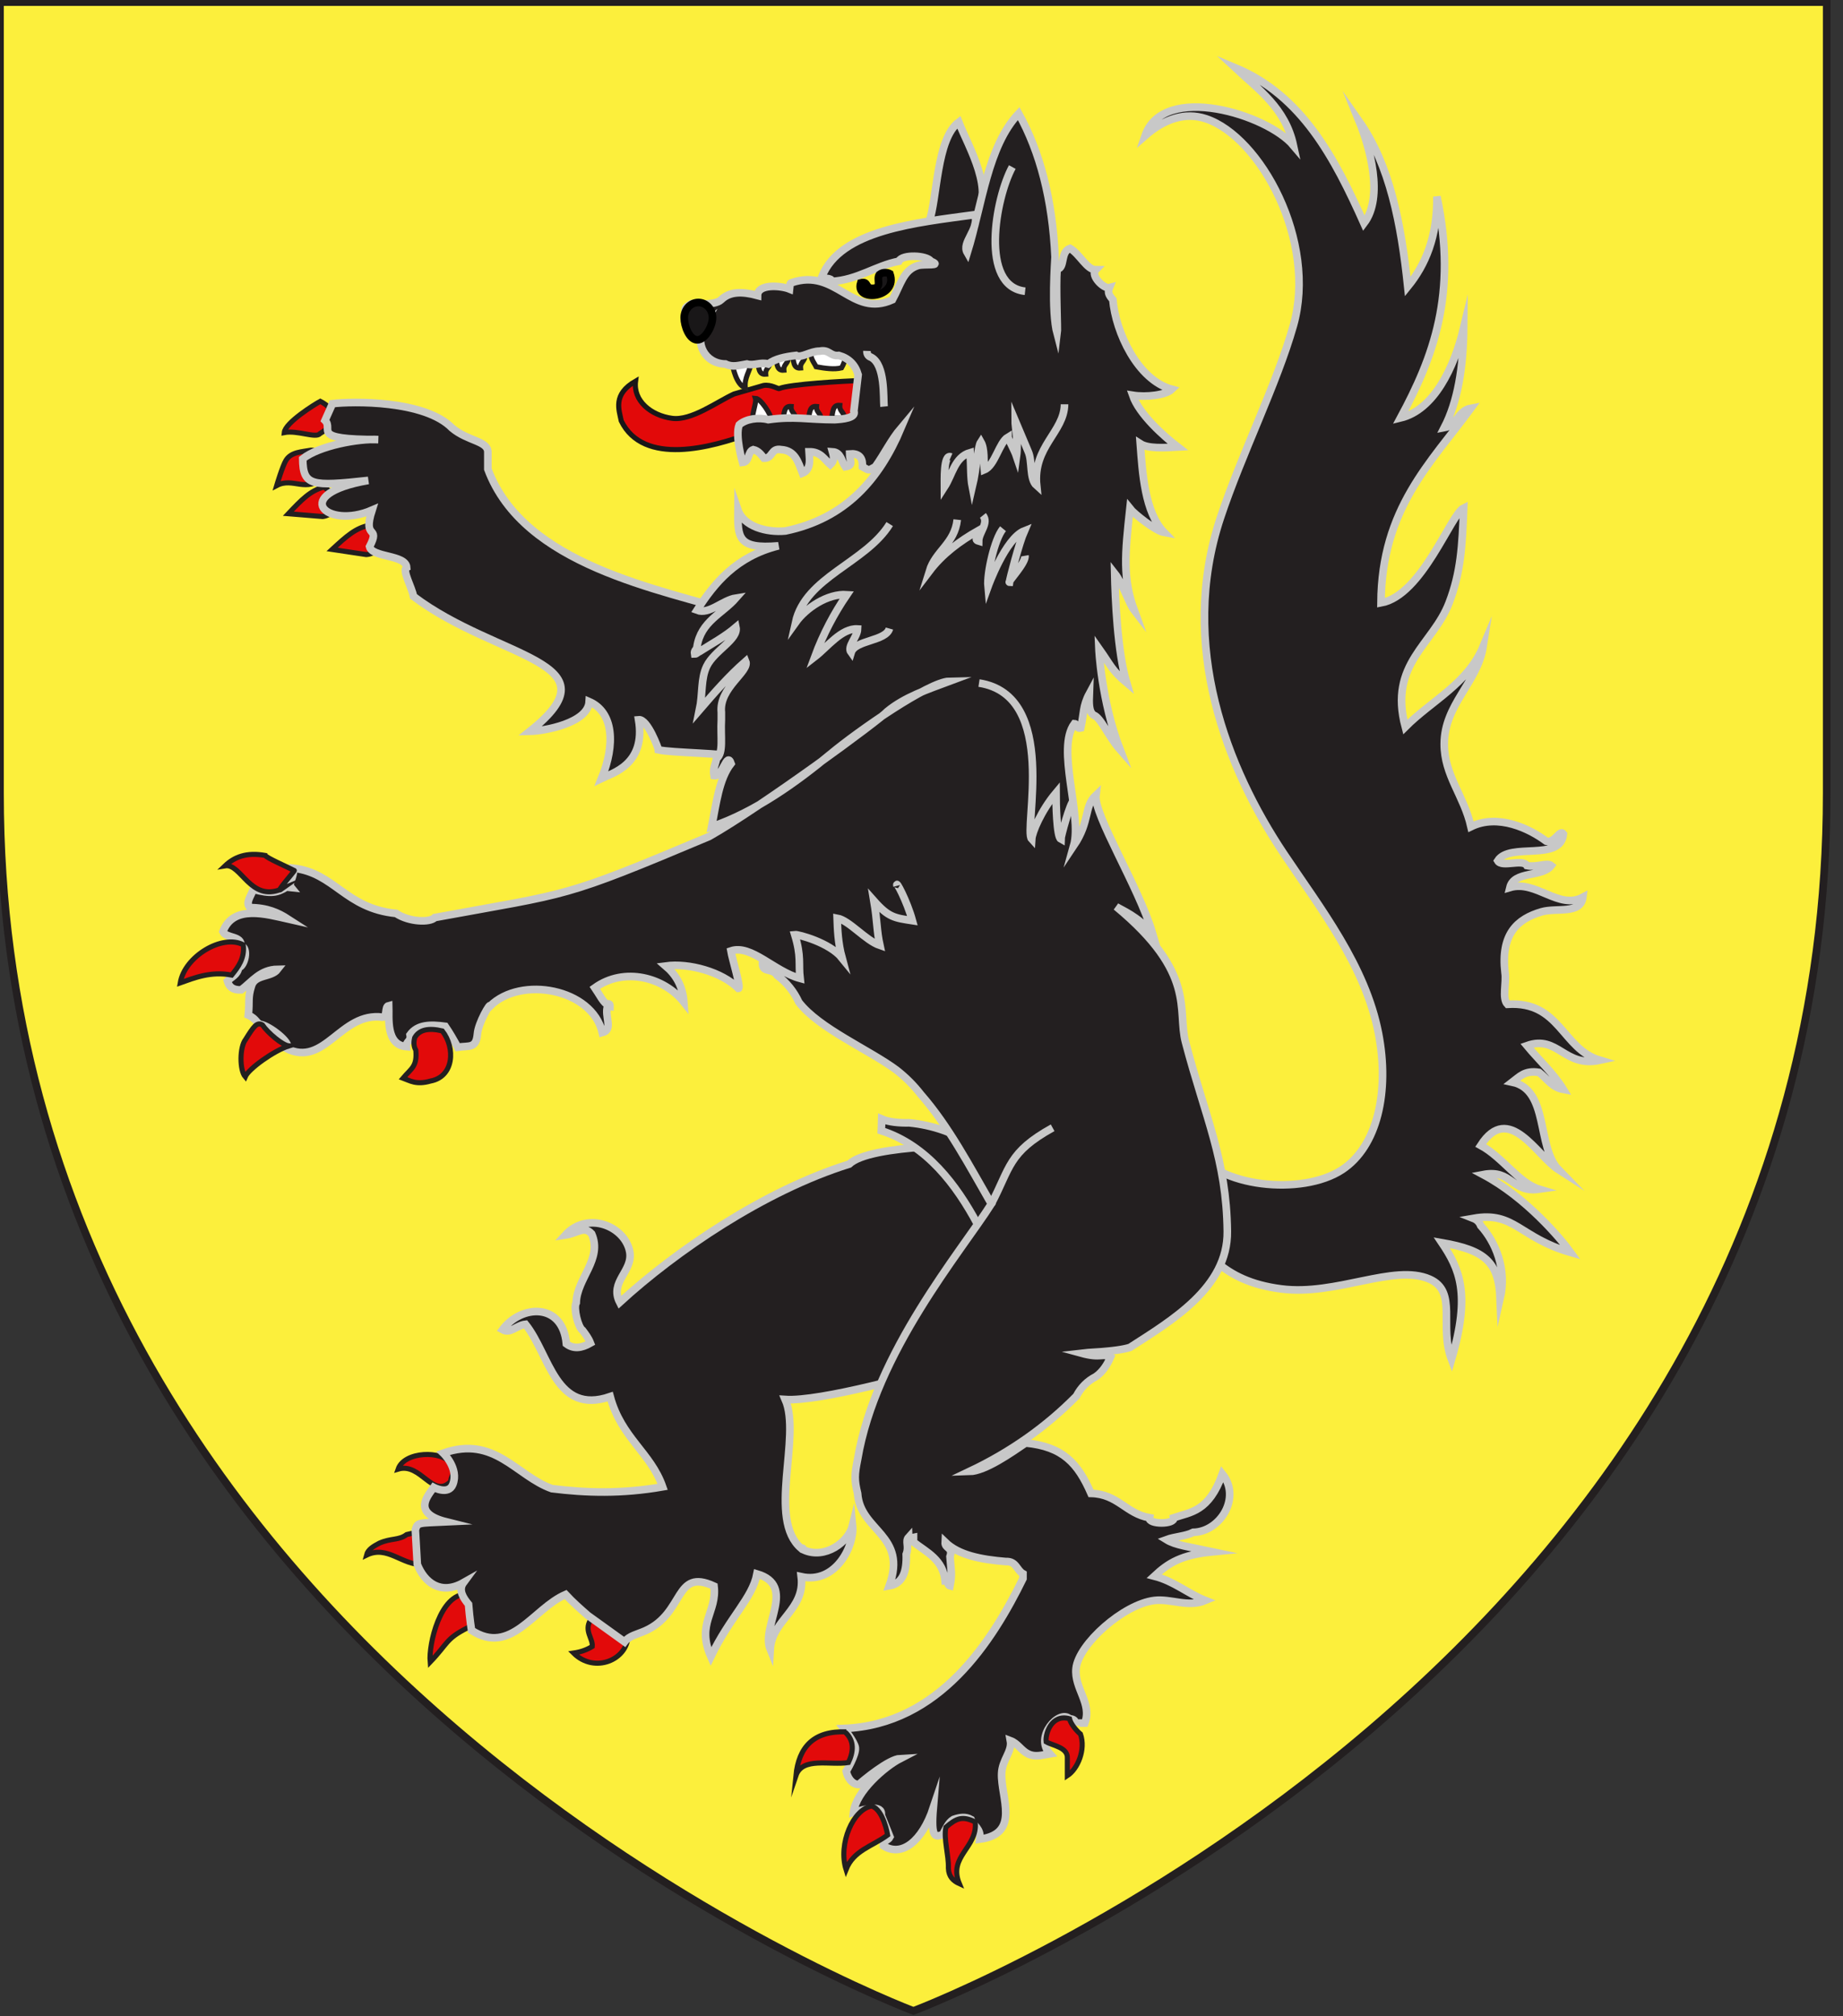 <?xml version="1.0" encoding="utf-8"?>
<!-- Generator: Adobe Illustrator 15.1.0, SVG Export Plug-In . SVG Version: 6.00 Build 0)  -->
<!DOCTYPE svg PUBLIC "-//W3C//DTD SVG 1.1//EN" "http://www.w3.org/Graphics/SVG/1.1/DTD/svg11.dtd">
<svg version="1.1" id="Layer_1" xmlns="http://www.w3.org/2000/svg" xmlns:xlink="http://www.w3.org/1999/xlink" x="0px" y="0px"
	 width="181.417px" height="198.425px" viewBox="1.625 0.538 181.417 198.425" enable-background="new 1.625 0.538 181.417 198.425"
	 xml:space="preserve">
<rect x="1.625" y="0.538" width="181.417" height="198.425" fill="#333333" stroke="none"/>
<path id="path1411_9_" fill="#FCEF3C" stroke="#231F20" stroke-width="0.75" d="M91.538,198.436c0,0-89.913-33.836-89.913-119.812
	c0-85.984,0-77.882,0-77.882h179.812v77.882C181.457,164.6,91.538,198.436,91.538,198.436z"/>
<g id="Loup">
	<path id="Queue" fill="#231F20" stroke="#C8C8C8" stroke-width="0.75" stroke-miterlimit="10" d="M117.214,120.918
		c3.291,2.533,4.453,5.68,10.533,6.465c5.424,0.701,11.092-2.506,14.607-0.959c2.783,1.227,0.9,4.619,2.152,7.902
		c1.916-6.51,0.76-8.945-0.955-11.492c4.271,0.74,5.596,1.904,5.744,5.508c0.682-2.951-0.482-5.604-1.916-7.184
		c-0.133-0.346-0.375-0.584-0.719-0.719c4.07-0.717,4.508,1.896,9.576,3.354c-0.977-1.355-4.396-5.416-8.619-7.662
		c2.861-0.549,2.801,1.828,5.508,1.436c-1.967-0.59-3.6-3.146-5.746-4.309c2.773-4.301,5.539,1.035,7.662,2.395
		c-2.168-2.223-0.922-7.857-4.547-8.619c0.682-0.516,1.205-1.189,2.631-0.959c0.766,0.592,1.25,1.467,2.395,1.678
		c-1.004-1.627-2.396-2.873-3.59-4.312c3.074-1.086,3.656,2.199,7.182,1.438c-3.75-1.117-3.898-5.838-9.1-5.508
		c-0.551-0.565-0.084-2.147-0.238-3.112c-0.439-3.791,1.184-5.282,3.592-5.986c1.48-0.433,3.852,0.277,4.07-1.436
		c-2.373,1.278-4.605-1.721-7.184-0.958c0.402-1.673,3.176-0.977,4.07-2.156c-0.396-0.325-1.396,0.196-2.395,0
		c-0.416-0.704-2.463,0.227-2.873-0.478c1.18-1.852,6.201,0.135,6.467-2.634c-0.361-0.5-0.822,0.919-1.676,0.718
		c-1.637-1.23-4.748-2.745-7.424-1.435c-0.688-3.046-2.637-5.058-2.631-8.142c0.006-3.887,3.271-6.043,3.828-9.576
		c-1.531,3.655-5.07,5.303-7.662,7.901c-1.65-6.24,2.721-8.07,4.311-12.211c1.158-3.017,1.291-5.561,1.438-9.338
		c-1.277,0.61-4.094,8.611-8.141,9.338c0.057-9.283,4.902-13.771,8.857-19.155c-1.283,0.231-1.348,1.684-2.631,1.916
		c1.336-2.574,1.879-5.939,1.914-9.816c-0.939,3.927-2.939,8.072-6.223,8.859c3.207-5.955,5.621-12.17,3.59-21.788
		c0.041,3.952-1.121,6.7-2.873,8.859c-0.646-6.177-1.76-11.957-4.789-16.281c1.021,2.491,2.457,7.46,0.479,10.056
		c-2.887-6.452-6.096-12.58-12.689-15.323c2.312,2.156,4.957,3.983,5.746,7.662c-2.57-3.054-12.799-6.223-14.605-0.957
		c1.879-1.65,3.939-2.356,5.986-1.676c5.387,1.79,10.971,12.068,8.617,20.352c-1.639,5.777-5.092,12.625-7.182,18.915
		c-4.182,12.586,0.684,24.745,6.223,33.04c3.604,5.392,8.053,11.042,9.338,17.719c1.105,5.725-0.113,11.125-3.59,13.408
		c-3.943,2.59-12.355,1.723-14.547-2.053"/>
	<g id="Posterieur_droit">
		<g>
			<path fill="#E20A0A" stroke="#231F20" stroke-width="0.5" stroke-miterlimit="10" d="M45.97,146.348
				c-1.729,1.736-2.921-1.912-5.155-1.232c0.609-1.773,4.353-1.859,5.182-0.543C46.572,145.469,46.089,145.529,45.97,146.348z"/>
			<path fill="#E20A0A" stroke="#231F20" stroke-width="0.5" stroke-miterlimit="10" d="M63.438,161.521
				c-0.038,2.344-3.277,3.766-5.354,1.697c0.778-0.115,1.357-0.35,1.839-0.648c0.086-0.783-0.836-1.535-0.167-2.619
				C60.843,159.572,62.744,160.807,63.438,161.521z"/>
			<path fill="#E20A0A" stroke="#231F20" stroke-width="0.5" stroke-miterlimit="10" d="M47.622,160.746
				c-2.142,1.082-1.918,1.555-3.655,3.357c-0.159-1.773,0.993-6.686,3.547-6.678C48.537,158.914,48.888,160.107,47.622,160.746z"/>
			<path fill="#E20A0A" stroke="#231F20" stroke-width="0.5" stroke-miterlimit="10" d="M38.971,152.402
				c1.156-0.514,1.908-0.256,2.68-0.844c0.21-0.051,0.42-0.1,0.631-0.148c1.4,0.094,2.397,2.244,0.942,3.1
				c-2.035,0.068-3.468-1.939-5.526-0.926C37.841,153.014,38.399,152.705,38.971,152.402z"/>
		</g>
		<path id="Jambe" fill="#231F20" stroke="#C8C8C8" stroke-width="0.75" stroke-miterlimit="10" d="M101.55,113.211
			c-3.688-0.039-14.282-0.094-16.337,1.889c-8.379,2.615-17.097,8.574-22.586,13.605c-1.037-2.035,1.351-3.078,0.983-5
			c-0.479-2.492-4.147-4.023-6.342-1.621c1.262-0.191,1.834-0.945,2.595-0.129c1.099,2.506-1.452,4.373-1.52,6.793
			c-0.283,0.477,0.166,2.412,0.632,2.715c0.282,0.379,0.571,0.742,0.768,1.25c-0.893,0.512-1.671,0.596-2.365,0.074
			c-0.362-4.084-4.432-3.877-6.287-1.396c0.787,0.434,1.377-0.428,2.261-0.527c2.396,2.99,2.931,8.965,8.336,7.119
			c1.092,4.053,4.001,5.525,5.164,8.877c-4.037,0.705-7.565,0.596-10.904,0.178c-3.519-1.248-5.627-5.273-10.692-3.494
			c0,0,1.571,1.496,0.943,3.082c-0.425,1.074-1.884,0.289-1.884,0.289c-0.567,0.82-2.186,2.535,1.24,3.389
			c-2.822,0.131-2.809,0.039-3.046,0.785l0.193,3.404c0.701,1.764,2.291,3.07,4.544,1.795c-0.535,0.723-0.023,1.506,0.498,2.135
			c0.118,1.473,0.296,2.557,0.296,2.557c3.879,2.531,6.067-2.139,9.259-3.523c0.694,0.748,1.444,1.406,2.195,2.064l3.608,2.594
			c0.449-0.605,1.266-0.742,2.039-1.088c3.924-1.754,2.841-6.203,6.771-4.396c0.311,2.572-1.76,3.66-0.314,6.939
			c1.873-3.904,4.091-5.752,4.543-8.141c3.937,1.168,0.364,5.143,1.301,7.426c0.17-2.912,3.449-3.889,3.054-7.15
			c3.377,0.744,5.257-3.018,5.053-5.039c-0.403,1.633-2.719,3.35-4.807,2.404c-0.04-0.121-0.086-0.232-0.251-0.156
			c-3.365-2.875,0.038-10.965-1.572-14.648c3.439,0.227,13.265-2.521,16.327-3.41"/>
	</g>
	<path id="Sexe" fill="#231F20" stroke="#C8C8C8" stroke-width="0.75" stroke-miterlimit="10" d="M88.369,111.811
		c0-0.238,0.063-0.898,0.063-1.141c0.672,0.289,1.7,0.391,2.68,0.367c4.661,0.445,8.769,3.117,10.05,6.941
		c-0.783,0.736-2.43,2.393-3.33,3.006C95.769,117.145,92.847,113.24,88.369,111.811z"/>
	<path id="Langue" fill="#E20909" stroke="#191718" stroke-width="0.5" stroke-miterlimit="10" d="M76.782,38.473
		c0.759-0.126,1.424,0.362,1.554,0.304c0.957-0.435,6.521-0.75,8.022-0.786l0.357,3.537c-0.348-0.354-11.229,1.652-11.229,1.652
		c-3.796,1.404-10.522,3.268-12.709-1.223c-0.215-1.09-0.858-2.608,1.411-3.91c-0.249,1.935,1.506,3.376,3.591,3.659
		c1.912,0.26,4.413-1.626,6.101-2.395L76.782,38.473z"/>
	<path fill="#231F20" stroke="#C8C8C8" stroke-width="0.75" stroke-miterlimit="10" d="M96.003,12.554
		c-2.213,1.644-2.098,7.515-2.93,9.859c0.422,0,3.457-0.381,4.432-0.394C99.714,19.468,96.949,15.001,96.003,12.554L96.003,12.554z"
		/>
	<g id="Dents">
		<path fill="#FFFFFF" stroke="#231F20" stroke-width="0.5" stroke-miterlimit="10" d="M81.963,36.634
			c-0.223-0.456-0.657-0.887-0.501-1.644c1.128-0.086,2.726,0.203,3.44-0.211c0.107,0.403-0.045,1.283-0.438,1.962
			C83.749,36.919,82.853,36.795,81.963,36.634z"/>
		<path fill="#FFFFFF" stroke="#231F20" stroke-width="0.5" stroke-miterlimit="10" d="M80.431,36.757
			c-0.055-0.617,0.477-0.647,0.42-1.264c-0.42,0-0.843,0-1.263,0C79.793,35.989,79.656,36.829,80.431,36.757z"/>
		<path fill="#FFFFFF" stroke="#231F20" stroke-width="0.5" stroke-miterlimit="10" d="M78.788,36.971
			c-0.056-0.616,0.477-0.647,0.42-1.264c-0.42,0-0.843,0-1.264,0C78.15,36.205,78.013,37.043,78.788,36.971z"/>
		<path fill="#FFFFFF" stroke="#231F20" stroke-width="0.5" stroke-miterlimit="10" d="M77,37.364
			c-0.054-0.616,0.477-0.648,0.42-1.264c-0.42,0-0.842,0-1.263,0C76.363,36.597,76.226,37.436,77,37.364z"/>
		<path fill="#FFFFFF" stroke="#231F20" stroke-width="0.5" stroke-miterlimit="10" d="M83.447,41.693c0.42,0,0.843,0,1.263,0
			c0.057-0.617-0.475-0.648-0.419-1.265C83.515,40.356,83.652,41.195,83.447,41.693z"/>
		<path fill="#FFFFFF" stroke="#231F20" stroke-width="0.5" stroke-miterlimit="10" d="M81.16,41.799c0.42,0,0.843,0,1.264,0
			c0.055-0.617-0.476-0.648-0.42-1.264C81.229,40.462,81.366,41.302,81.16,41.799z"/>
		<path fill="#FFFFFF" stroke="#231F20" stroke-width="0.5" stroke-miterlimit="10" d="M78.659,41.799c0.42,0,0.843,0,1.264,0
			c0.055-0.617-0.475-0.648-0.42-1.264C78.728,40.462,78.864,41.302,78.659,41.799z"/>
		<path fill="#FFFFFF" stroke="#231F20" stroke-width="0.5" stroke-miterlimit="10" d="M73.744,36.49
			c0.572,0.036,1.362-0.18,1.823-0.143c-0.107,0.608-0.715,1.465-0.572,2.359C74.09,38.435,73.744,36.561,73.744,36.49z"/>
		<path fill="#FFFFFF" stroke="#231F20" stroke-width="0.5" stroke-miterlimit="10" d="M76.067,41.993
			c-0.831,0.129,0.092-1.73-0.082-2.261c0.537,0.026,1.557,1.617,1.582,2.152C76.934,41.674,76.114,41.62,76.067,41.993z"/>
	</g>
	<g id="Ant_droit">
		<g>
			<path fill="#E20A0A" stroke="#231F20" stroke-width="0.5" stroke-miterlimit="10" d="M33.153,40.033
				c-0.499,0.264-3.455,2.089-3.547,3.075c1.279-0.254,3.11,0.583,3.495,0.116C35.174,41.994,34.483,40.703,33.153,40.033z"/>
			<path fill="#E20A0A" stroke="#231F20" stroke-width="0.5" stroke-miterlimit="10" d="M33.397,51.372
				c0.815-0.108,1.356-0.745,1.507-1.553c0.086-0.465-0.854-0.91-1.387-1.349c-1.347,0.353-2.184,1.224-3.509,2.625L33.397,51.372z"
				/>
			<path fill="#E20A0A" stroke="#231F20" stroke-width="0.5" stroke-miterlimit="10" d="M37.682,55.116
				c0.82-0.053,1.403-0.652,1.606-1.448c0.118-0.458-0.79-0.965-1.29-1.439c-1.367,0.26-2.263,1.074-3.68,2.381L37.682,55.116z"/>
			<path fill="#E20A0A" stroke="#231F20" stroke-width="0.5" stroke-miterlimit="10" d="M28.861,48.321
				c1.634-0.861,2.9,0.805,4.669-0.866c0.226-1.218-0.477-2.661-1.274-2.618c-0.911,0.173-1.967,0.167-2.479,0.999
				C29.429,46.4,28.861,48.321,28.861,48.321z"/>
		</g>
		<path id="Anterieur" fill="#231F20" stroke="#C8C8C8" stroke-width="0.75" stroke-miterlimit="10" d="M34.351,40.266
			c1.888-0.243,9.095-0.366,11.775,2.396c1.542,1.3,3.521,1.252,3.521,2.369c0,0.56,0,1.118,0,1.676
			c3.522,9.478,16.876,11.794,24.838,14.228l-0.243,14.13c-1.178-0.419-6.502-0.43-7.796-0.731c0-0.08-1.066-3.059-1.957-2.966
			c0.739,4.428-2.629,5.269-3.647,5.768c1.352-3.308,1.2-6.497-1.218-7.552c-0.117,2.12-4.436,2.894-5.847,2.923
			c8.77-6.943-3.156-7.013-11.45-13.277c-0.15-0.888-1.153-2.596-0.669-2.845c-0.081-1.277-3.397-0.954-3.655-2.051
			c1.137-2.192-0.731-0.548,0.244-3.593c-4.507,1.949-8.161-1.584-0.365-2.923c-5.604,0.609-6.426,0.541-6.456-2.131
			c1.583-1.28,5.542-2.01,7.43-1.888c-6.821,0-4.324-0.975-5.238-1.888L34.351,40.266z"/>
	</g>
	<path id="Haut_du_corps" fill="#231F20" stroke="#C8C8C8" stroke-width="0.75" stroke-miterlimit="10" d="M89.925,87.716
		C89.73,87,90.91,89.208,91.438,91.144c-1.769-0.27-2.35-0.329-3.793-1.955c0.351,2.078,0.265,2.885,0.594,4.389
		c-1.4-0.475-3.03-2.471-4.209-2.677c0.039,1.057,0.073,2.4,0.483,3.916c-1.226-1.521-4.324-2.334-4.655-2.296
		c0.664,2.194,0.353,2.816,0.521,4.303c-2.537-0.677-4.817-3.382-6.807-2.703c0.124,0.771,1.032,3.692,0.738,3.688
		c-1.634-1.623-4.851-2.518-7.156-2.207c1.003,0.855,1.676,1.983,1.788,3.561c-1.93-2.436-5.846-3.502-8.761-1.416
		c0.329,0.472,1.006,1.786,1.276,1.581c0.207-0.021,0.215,0.118,0.212,0.265c-0.079-0.009-0.159-0.017-0.237-0.025
		c-0.329,0.978,0.599,2.308-0.517,2.593c-0.995-4.329-8.015-5.611-11.037-2.624c0.018-0.376-1.18,1.686-1.257,2.756
		c-0.131,1.457-0.782,1.133-1.945,1.305c-0.381-0.707-0.778-1.402-1.227-2.057c-1.461-0.195-2.72-0.189-3.459,0.834
		c0.125,0.693-0.398,0.58-0.363,1.164c-2.056-0.166-1.693-2.902-1.736-4.036c-0.429,0.101-0.104,1.129-0.603,1.139
		c-4.164-0.55-5.666,4.986-9.479,3.08c0.674-0.33-1.291-1.979-2.354-2.324c-0.672-0.113-0.461-0.529-1.388-0.961
		c0.146-1.393-0.07-1.653,0.305-2.855c0.344-1.191,1.948-0.822,2.584-1.653c-1.718,0.031-2.504,1.212-3.588,2.027
		c-0.855,0.039-1.205-0.334-1.353-0.869c0.387-0.418,0.978-0.586,1.104-1.327c0.579-0.116,1.023-1.946,0.229-2.142
		c0.087-1.015-1.459-0.71-1.778-1.393c0.997-2.687,4.291-1.719,6.394-1.246c-0.948-0.612-2.033-1.115-3.733-1.121
		c-0.466-0.49,0.075-1.083,0.326-1.793c1.744,0.456,2.345,0.342,3.262-0.23c0.157,0.015,0.316,0.033,0.476,0.05
		c-0.35-0.428,0.317-0.974,0.203-1.904c4.062,0.443,5.104,3.958,10.12,4.45c1.249,0.847,3.338,0.923,3.808,0.406
		c13.532-2.486,12.366-1.819,27.006-7.979c5.071-2.864,16.877-11.531,17.538-12.308c1.698-1.399,3.92-2.152,6.096-2.962
		c-2,0.038-8.969,4.889-11.662,7.13c-3.398,2.826-7.468,5.737-11.732,7.183c0.458-2.258,0.72-4.708,1.916-6.226
		c-0.427-1.235-0.797,1.329-1.675,1.197c-0.138-0.778,0.164-1.114,0.24-1.676c0.725-0.567,0.378-2.133,0.477-3.831
		c0-0.239,0-0.479,0-0.719c-0.251-2.431,2.806-4.024,2.395-5.027c-1.66,1.454-3.109,3.116-4.549,4.788
		c0.335-1.606,0.118-3.071,0.718-4.309c0.749-1.547,3.125-2.631,2.874-3.831c-1.075,0.92-2.37,1.621-3.592,2.394
		c-0.193,0.046-0.239,0.241-0.479,0.24c-0.068-0.387,0.228-0.413,0.239-0.719c0.381-2.492,2.491-3.255,3.832-4.788
		c-1.316,0.205-2.647,1.657-3.832,1.197c1.693-2.643,3.839-5.292,8.02-6.337c-4.047,0.349-4.02-0.831-3.993-3.537
		c0.562,1.634,2.813,2.251,4.671,2.076c5.936-1.229,9.245-5.083,11.377-10.114c-0.964,1.143-1.647,2.566-2.527,3.793
		c-0.726,0.396-0.538,0.396-1.265,0c0-0.07,0-0.141,0-0.211c-0.011-0.76-0.42-1.123-1.264-1.052
		c0.001,0.685,0.442,1.134-0.421,1.264c-0.386-0.526-0.404-1.421-1.264-1.475c0.148,0.527,0.207,0.866-0.21,1.264
		c-0.598-0.526-0.958-1.288-2.107-1.264c0.011,0.392,0.334,1.716-0.631,2.107c-0.418-1.06-0.712-2.238-2.107-2.318
		c-1.035-0.191-0.803,0.884-1.688,0.844c-0.283-0.348-0.539-0.727-1.054-0.844c-0.581,0.192-0.338,1.207-1.053,1.265
		c0,0-0.761-2.631-0.333-3.703c0.644-0.59,1.902-0.768,2.862-0.51c2.557-0.367,3.832-0.004,6.531,0
		c0.771-0.045,2.157-0.161,1.897-0.843l0.42-3.582c-0.282-0.982-0.915-1.615-1.896-1.897c-0.879,0.106-0.929-0.615-1.896-0.421
		c-0.921-0.007-1.809,0.714-2.317,0.421c-1.07,0.124-2.063,0.325-2.74,0.843c-0.753-0.228-1.402,0.209-2.107,0
		c-0.76,0.125-1.413,0.355-2.107,0c-2.01-0.036-3.066-2.035-2.107-3.792c-1.046,0.908-2.056,0.473-1.882-1.12
		c0.091-0.646-0.179-0.536,0.66-1.034c0.071,0,2.278,0.239,2.907-0.375c0.834-0.816,2.023-0.84,3.582-0.422
		c0.009-1.172,2.313-0.977,3.16-0.631c0.033-0.248-0.036-0.599,0.211-0.632c4.37-1.48,5.882,3.492,9.902,1.686
		c0.836-1.527,1.083-2.939,2.527-3.371c0.605-0.181,2.488,0.088,1.263-0.422c-0.354-0.583-2.835-0.724-3.159,0
		c-2.297,0.441-4.029,1.841-6.621,1.988c0.062-0.414-0.829-0.214-0.965-0.429c1.798-4.661,9.417-5.361,15.095-6.145
		c0.396,1.524-1.361,2.72-0.766,3.744c1.473-4.778,2.018-10.485,5.057-13.695c2.104,3.796,3.324,8.476,3.582,14.117
		c0,0.28-0.404,5.268,0.211,7.584c0.066-0.494-0.15-4.604-0.008-6.39c0.809-0.069,0.285-1.711,1.271-2.038
		c0.938,0.536,1.658,2.109,2.527,2.107c-0.539,0.553,0.781,1.896,1.346,1.753c-0.242,0.571,0.094,0.881,0.342,1.197
		c0.273,3.168,2.428,7.896,5.807,8.807c-0.607,0.58-2.521,0.804-3.859,0.59c0.643,1.876,3.055,4.02,4.447,5.092
		c-1.342,0.077-2.93,0.173-3.697-0.322c0.213,2.84,0.428,6.752,2.357,8.736c-0.842-0.144-2.977-1.847-3.377-2.358
		c-0.492,4.508-0.715,6.882,0.43,10.022c-0.537-0.697-1.125-2.627-1.93-3.645c0.055,2.52,0.268,7.717,1.18,10.772
		c-1.469-1.233-1.555-1.715-2.732-3.376c0,0,0.213,5.091,2.09,9.969c-1.18-1.34-1.904-3.197-2.611-3.413
		c-0.492-0.348-0.453-1.229-0.42-2.107c-0.656,1.219-0.533,1.951-0.844,3.371c-0.467,0.116-0.299-0.402-0.631-0.42
		c-1.818,2.462,0.793,8.956-0.066,12.016c1.652-2.45,0.973-3.837,2.188-4.984c-0.246,1.908,4.229,9.061,5.566,13.568
		c-1.582-1.705-2.934-2.203-3.572-2.598c7.939,6.574,5.998,10.192,6.82,13.318c1.975,7.504,4.037,11.561,4.121,18.641
		c0.064,5.531-5.504,8.791-9.584,11.422c-1.338,0.434-4.551,0.518-4.83,0.555c2.068,0.568,2.068-0.041,2.914,0.402
		c-0.336,0.781-0.781,1.451-1.438,1.916c-0.842,0.434-1.479,1.074-1.916,1.916c-2.971,3.016-6.471,5.498-10.535,7.422
		c1.562-0.037,4.105-1.836,5.533-2.805c3.676,0.355,5.137,1.99,6.441,4.959c2.648,0.064,3.432,1.994,5.746,2.395
		c-0.166,0.684,2.561,0.684,2.395,0c1.664-0.568,3.445-0.572,4.789-4.309c1.875,2.324-0.215,5.693-2.873,5.746
		c-0.73,0.387-1.818,0.416-2.635,0.719c0.896,0.555,2.135,0.682,4.549,1.197c-3.064,0.297-4.34,1.086-5.746,2.395
		c1.967,0.506,3.256,1.691,5.027,2.395c-1.717,0.719-3.381-0.201-5.027,0c-3.033,0.369-7.447,4.289-7.699,6.684
		c-0.207,1.967,1.607,3.445,0.861,5.387c-0.338,0.02-0.822-0.104-0.861,0.217c-0.033-0.455-0.191-0.613-0.646-0.648
		c-0.998-0.943-3.477,1.773-1.939,3.449c-0.775,0.127-1.443,0.361-2.152,0c-0.674-0.334-0.994-1.02-1.727-1.293
		c0.197,1.07-0.811,1.869-0.863,3.23c-0.088,2.357,1.879,5.945-2.152,6.465c0.139-1.072-0.6-1.27-0.863-1.938
		c-0.531-0.299-1.08-0.225-1.725,0c-0.539,0.318-0.758,0.965-1.078,1.506c-0.691,0.191-1.167,0.426-0.91-2.645
		c-1.097,3.289-3.118,4.885-4.909,3.723c-0.036-0.539,0.483-0.521,0.647-0.861l-0.862-2.154c0.175-1.104-1.69-0.574-2.731-0.268
		c0.231-2.064,3.087-4.518,4.604-5.299c-1.129,0.055-3.636,2.146-4.093,2.559c-0.702-0.02-1.095-0.717-1.227-1.303
		c0,0,0.977-1.633,0.898-2.314c-0.066-0.566-1.132-1.9-1.132-1.9c9.43-0.365,14.637-8.645,17.633-14.75c0-0.158,0-0.318,0-0.479
		c-0.617-0.344-0.664-1.254-1.676-1.197c-2.434-0.201-4.652-0.617-5.986-1.916c-0.041,0.68,0.811,0.467,0.479,1.434
		c0.088,1.318,0.244,1.637,0,2.875c-0.26-0.061-0.16-0.479-0.479-0.479c-0.197-2.117-1.81-2.816-3.113-3.83c0-0.158,0-0.318,0-0.479
		c-0.32,0.049-0.446,0.994-0.478,0c-0.37,0.408,0.083,0.871-0.238,1.678c0.062,1.654-0.313,2.879-1.676,3.109
		c1.847-5.031-2.865-5.381-3.112-9.098c-0.32-1.318-0.306-1.832,0-3.352c1.765-10.525,10.189-20.449,13.167-25.141
		c-2.162-3.748-4.191-7.623-6.944-10.775c-0.698-0.898-1.494-1.695-2.395-2.395c-2.649-1.98-7.617-4.08-9.611-6.677
		c-0.486-1.058-1.194-1.938-2.127-2.635c-0.531-0.877-1.748-0.049-1.385-1.649"/>
	<g>
		<path fill="none" stroke="#C8C8C8" stroke-width="0.75" stroke-miterlimit="10" d="M98.38,51.261
			c0.613,0.765-0.418,1.683-0.422,2.528c-0.617-0.18,0.275-0.53,0-1.054c-1.885,1.065-3.574,2.325-4.846,4.002
			c0.612-1.987,2.488-2.708,2.74-5.057"/>
		<path fill="none" stroke="#C8C8C8" stroke-width="0.75" stroke-miterlimit="10" d="M100.357,52.569
			c-0.854,1.042-1.592,4.43-1.475,5.689c0,0,1.705-4.742,3.58-5.479c-0.547,1.248-1.438,4.742-1.473,5.057
			c-0.207-0.006,1.648-1.92,1.527-2.604"/>
		<path fill="none" stroke="#C8C8C8" stroke-width="0.75" stroke-miterlimit="10" d="M106.412,40.324
			c-0.018,2.722-3.143,4.162-2.74,8.006c-0.746-0.657-0.396-2.412-0.842-3.371l-1.281-3.038c0,0.614,0.322,2.142,0.135,3.509
			c-0.189-0.563-0.832-1.735-0.832-1.876c-0.881,0.525-1.285,2.787-2.33,3.216c-0.08-0.835,0.053-2.037-0.346-2.741
			c-0.326,0.49-0.381,2.473-0.844,4.425c-0.18-0.934-0.125-1.898-0.209-3.372c-1.527,0.439-1.756,2.179-2.527,3.372
			c0-0.562-0.117-3.277,0.631-2.95"/>
		<path fill="none" stroke="#C8C8C8" stroke-width="0.75" stroke-miterlimit="10" d="M107.333,79.288
			c-0.396,0.258-1.279,3.591-1.279,3.832c-0.416-0.221-0.479-3.512-0.479-4.55c-1.471,1.754-2.352,3.872-2.393,4.55
			c-0.85-0.907,2.729-14.144-5.188-15.362"/>
		<path fill="none" stroke="#C8C8C8" stroke-width="0.75" stroke-miterlimit="10" d="M89.18,62.394
			c-0.358,1.259-3.399,1.117-3.771,2.359c-0.444-0.596,0.608-1.491,0.632-2.317c-1.577-0.099-2.984,1.79-4.214,2.739
			c0.833-2.255,1.907-4.273,3.161-6.111c-1.892-0.133-4.033,1.303-5.057,2.74c0.984-4.494,6.914-5.868,9.271-9.692"/>
		<path fill="none" stroke="#C8C8C8" stroke-width="0.75" stroke-miterlimit="10" d="M86.962,35.071
			c-0.011,0.363,0.163,0.541,0.421,0.632c1.403,0.755,1.179,4.006,1.264,4.846"/>
	</g>
	<path id="Oeil" fill="#191718" stroke="#000000" stroke-width="0.75" stroke-miterlimit="10" d="M89.221,27.479
		c0.844,2.407-3.475,2.844-2.865,0.896c0.808-0.212,0.366,0.619,1.253,0.536c0.871-0.081,0.263-0.88,0.576-1.344
		C88.55,27.272,89.006,27.363,89.221,27.479z"/>
	<g id="Griffes">
		<g>
			<path fill="#E20A0A" stroke="#231F20" stroke-width="0.5" stroke-miterlimit="10" d="M30.06,103.467
				c-1.458,0.457-3.974,2.26-4.295,3.039c-0.562-0.65-0.565-2.938,0.046-3.688c0.789-1.268,1.105-1.725,1.642-1.42
				C27.992,102.186,29.423,103.4,30.06,103.467z"/>
			<path fill="#E20A0A" stroke="#231F20" stroke-width="0.5" stroke-miterlimit="10" d="M42.443,102.668
				c0.441-0.801,1.37-0.998,2.721-0.674c1.319,1.697,1.127,4.502-1.149,4.928c-1.424,0.412-2.037-0.033-2.716-0.281
				c0.831-0.98,1.399-1.137,1.257-2.756C42.383,103.586,42.308,103.211,42.443,102.668z"/>
			<path fill="#E20A0A" stroke="#231F20" stroke-width="0.5" stroke-miterlimit="10" d="M30.595,86.211
				c0.079,0.008-2.053,2.393-1.257,1.824c-3.081,1.306-3.97-2.561-5.559-2.289c0.902-0.859,2.095-1.358,3.962-1.021
				C27.827,84.951,29.942,85.868,30.595,86.211z"/>
			<path fill="#E20A0A" stroke="#231F20" stroke-width="0.5" stroke-miterlimit="10" d="M25.569,93.514
				c0.165,1.324-0.498,2.192-1.136,2.982c-2.061-0.395-3.711,0.288-5.064,0.766C19.802,94.65,23.52,92.441,25.569,93.514z"/>
		</g>
		<g>
			<path fill="#E20A0A" stroke="#231F20" stroke-width="0.5" stroke-miterlimit="10" d="M84.808,170.99
				c0.954,0.859,0.823,1.967,0.332,3.002c-1.808,0.295-4.533-0.584-5.171,1.293c0.28-2.811,1.737-4.439,4.957-4.311"/>
			<path fill="#E20A0A" stroke="#231F20" stroke-width="0.5" stroke-miterlimit="10" d="M94.736,180.357
				c1.023-0.877,1.613-1.145,2.887-0.514c0.256,2.539-2.686,3.365-1.566,6.07c-0.594-0.271-1.043-0.682-1.076-1.51
				C95.017,183.066,94.494,181.492,94.736,180.357z"/>
			<path fill="#E20A0A" stroke="#231F20" stroke-width="0.5" stroke-miterlimit="10" d="M107.982,171.191
				c0.535,1.516-0.27,3.434-1.293,4.094c0-0.576,0-1.148,0-1.725c0.061-1.068-1.453-1.232-2.086-1.607
				c-0.102-0.762,0.512-2.771,2.299-2.271C107.021,170.207,107.625,170.9,107.982,171.191z"/>
			<path fill="#E20A0A" stroke="#231F20" stroke-width="0.5" stroke-miterlimit="10" d="M88.999,181.125
				c-1.526,1.131-3.339,1.494-4.093,3.396c-0.793-2.541,0.703-5.932,2.521-6.248C88.597,178.639,88.999,181.125,88.999,181.125z"/>
		</g>
	</g>
	<path fill="#191718" stroke="#000000" stroke-width="0.75" stroke-miterlimit="10" d="M71.762,31.807
		c0,0.829-0.731,2.179-1.5,2.179c-0.77,0-1.286-1.351-1.286-2.179s0.623-1.5,1.393-1.5S71.762,30.978,71.762,31.807z"/>
	<path fill="#231F20" stroke="#C8C8C8" stroke-width="0.75" stroke-miterlimit="10" d="M99.208,119.014
		c1.893-3.592,1.648-5.055,6.033-7.49"/>
	<path id="Oreille_gauche" fill="none" stroke="#C8C8C8" stroke-width="0.75" stroke-miterlimit="10" d="M101.271,16.978
		c-1.656,3.041-3.232,11.744,1.262,12.22"/>
</g>
</svg>
